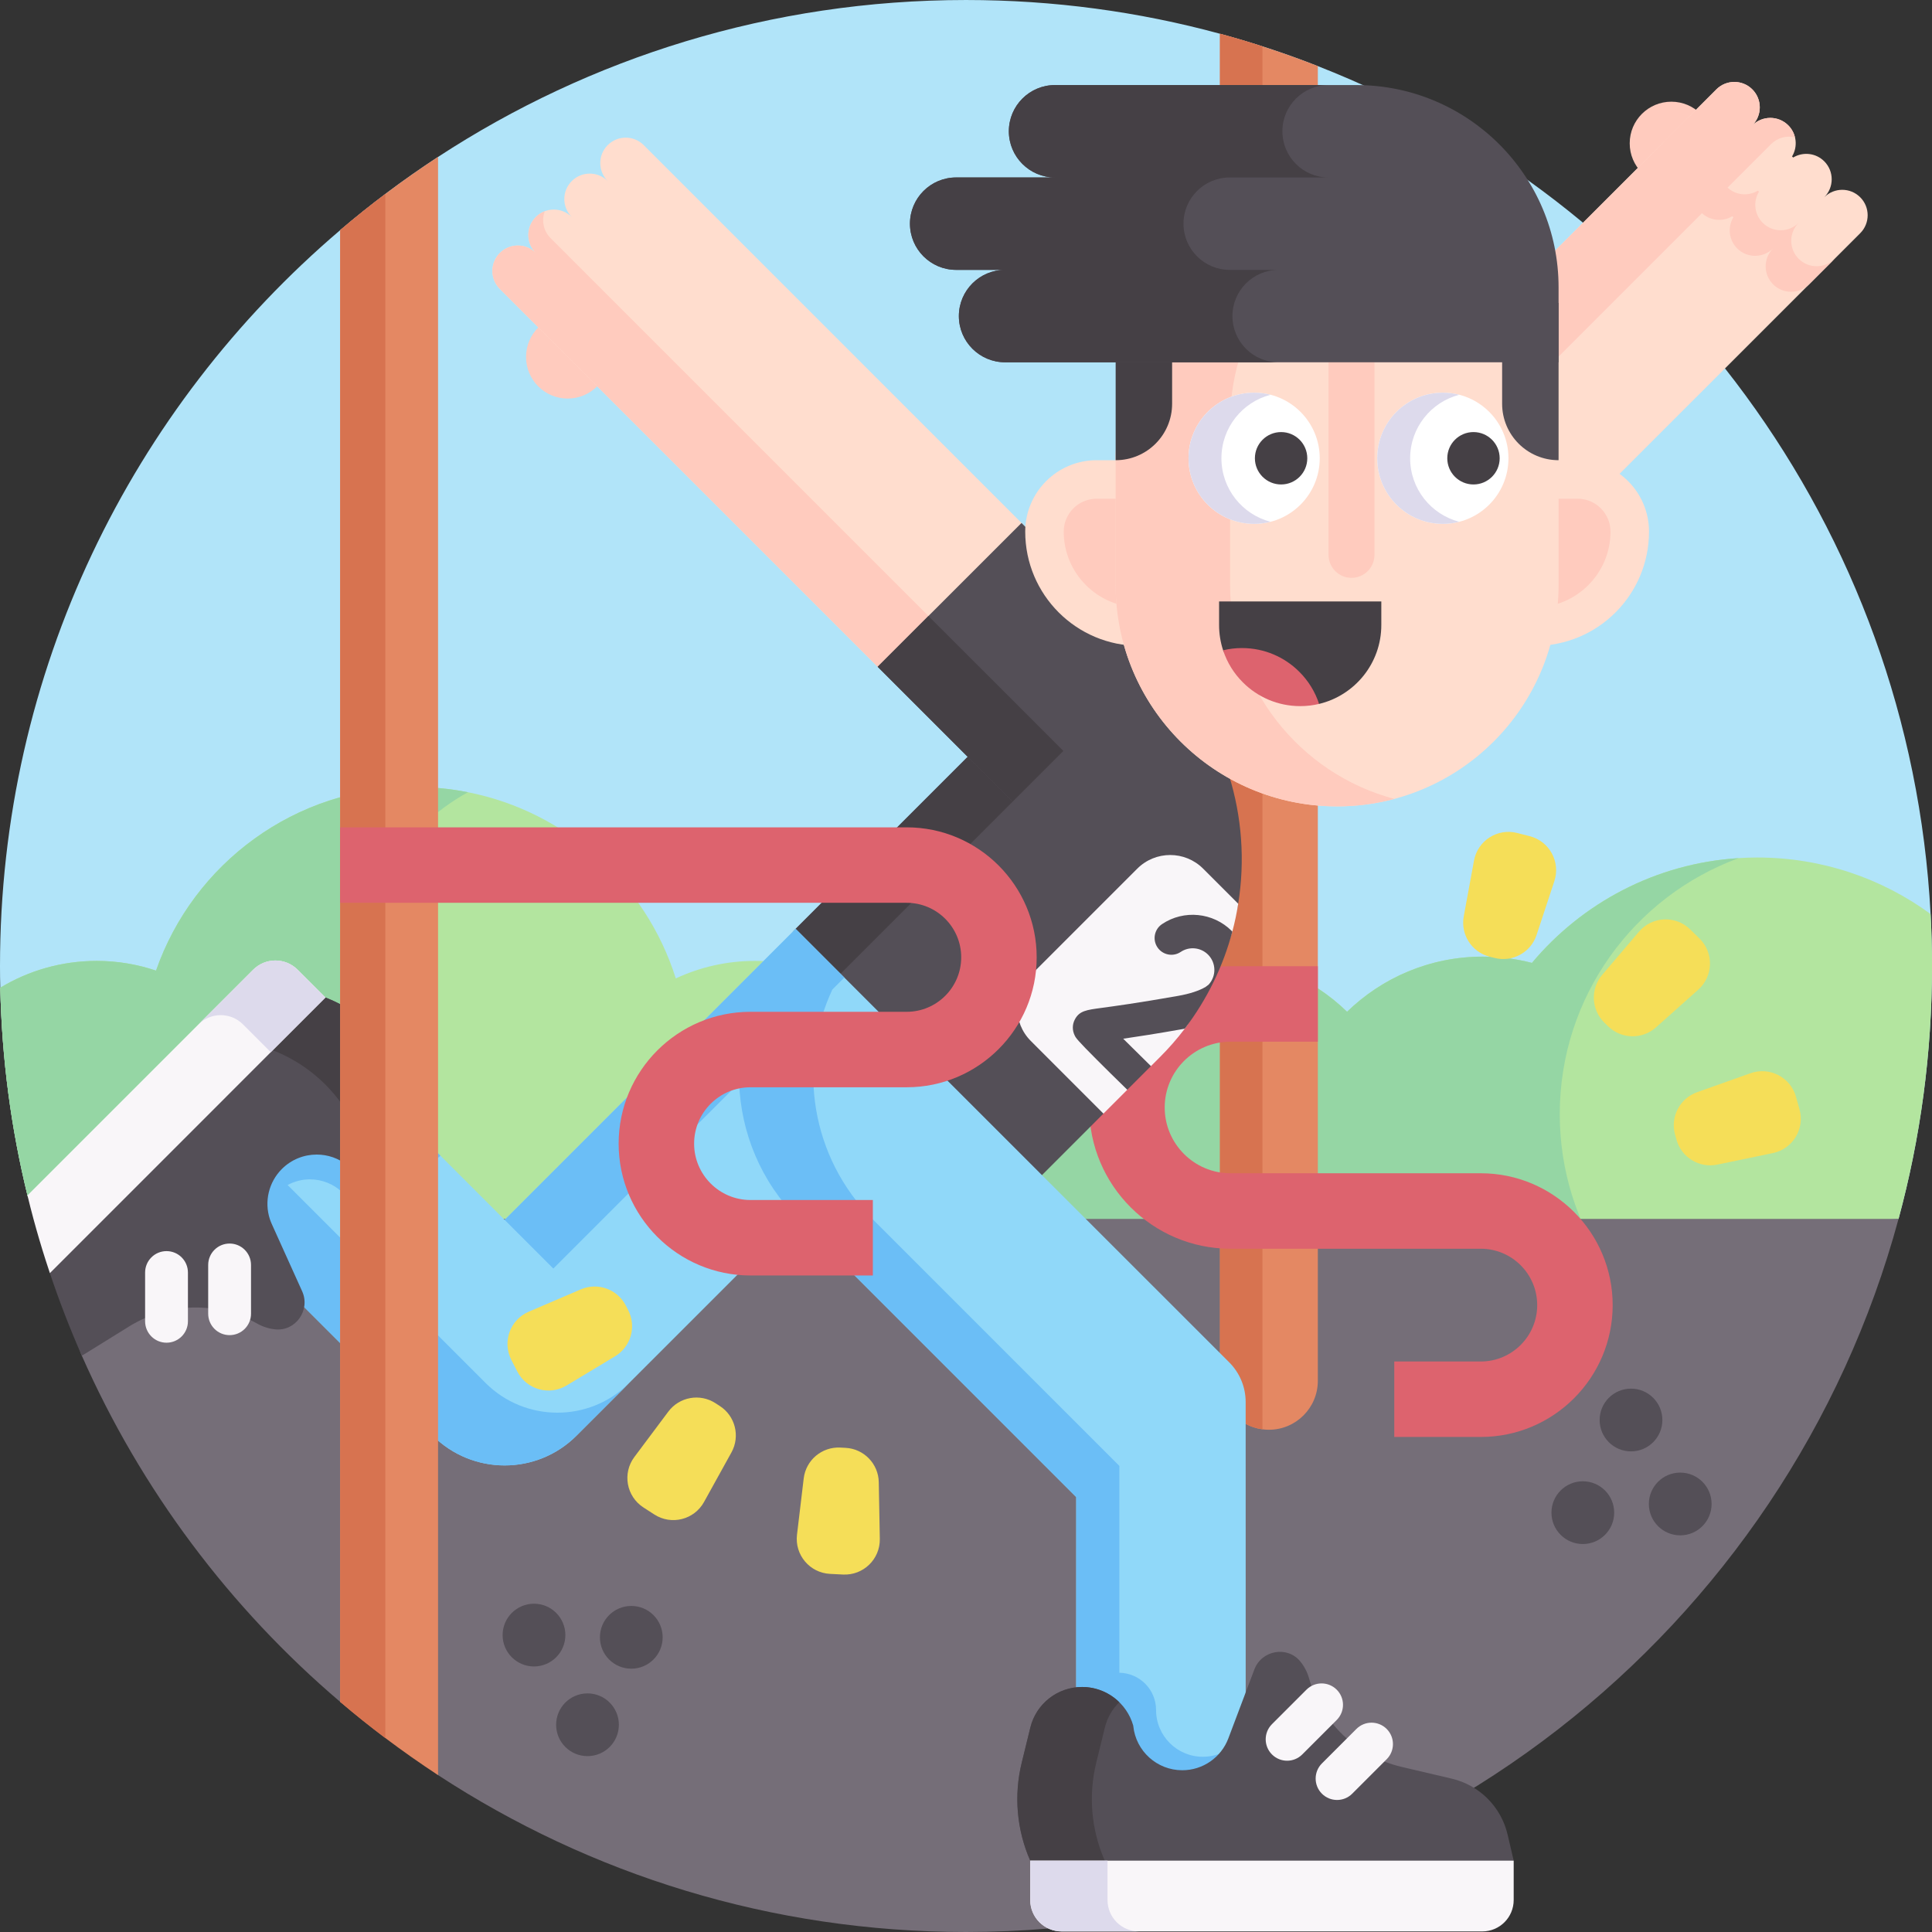 <svg id="Capa_1" enable-background="new 0 0 512 512" height="512" viewBox="0 0 512 512" width="512" xmlns="http://www.w3.org/2000/svg"><rect x="0" y="0" width="512" height="512" fill="#333333" stroke="none"/><g><path d="m512 256c0 23.19-3.08 45.66-8.87 67.03l-224.43 11.67-127.37 6.62-58.39-7.91-4.5-.61-72.14-9.77c-.56-2.07-8.52-4.15-9.02-6.24-4.33-17.7-6.8-36.11-7.21-55.04-.05-1.91-.07-3.83-.07-5.75 0-78.11 34.99-148.06 90.15-195.01 8.21-7 16.88-13.48 25.94-19.41 40.22-26.29 88.28-41.58 139.91-41.58 23.29 0 45.85 3.11 67.3 8.94 8.84 2.4 17.5 5.27 25.94 8.58 91.22 35.68 156.96 122.2 162.39 224.71.25 4.56.37 9.15.37 13.77z" fill="#b1e4f9"/><g><path d="m249.56 304.18c0 10.94-3.55 21.04-9.56 29.23h-147.06l-4.5-.61-72.14-9.77c-.56-2.07-8.52-4.15-9.02-6.24-4.33-17.7-6.8-36.11-7.21-55.04 7.46-4.51 16.21-7.1 25.56-7.1 5.5 0 10.78.91 15.72 2.57 9.88-28.33 36.82-48.66 68.52-48.66 4.84 0 9.58.48 14.15 1.39 26.11 5.16 47.19 24.32 55.07 49.34 6.36-2.96 13.45-4.64 20.93-4.64 27.36 0 49.54 22.18 49.54 49.53z" fill="#b3e59f"/><path d="m512 256c0 23.19-3.08 45.66-8.87 67.03l-224.43 11.67c-5.88-8.37-9.31-18.56-9.31-29.55 0-28.52 23.11-51.63 51.63-51.63 13.98 0 26.66 5.57 35.97 14.6 9.29-9.03 21.97-14.6 35.95-14.6 4.51 0 8.87.58 13.04 1.66 13.29-15.88 32.8-26.4 54.79-27.77 1.63-.1 3.28-.16 4.94-.16 17.16 0 33.04 5.56 45.92 14.98.25 4.56.37 9.15.37 13.77z" fill="#b3e59f"/><g fill="#95d6a4"><path d="m94.77 259.29c0 6.17 1 12.09 2.83 17.63-10.2 7.17-16.87 19.01-16.87 32.43 0 8.78 2.86 16.88 7.71 23.45l-72.14-9.77c-.56-2.07-8.52-4.15-9.02-6.24-4.33-17.7-6.8-36.11-7.21-55.04 7.46-4.51 16.21-7.1 25.56-7.1 5.5 0 10.78.91 15.72 2.57 9.88-28.33 36.82-48.66 68.52-48.66 4.84 0 9.58.48 14.15 1.39-17.43 9.55-29.25 28.07-29.25 49.34z"/><path d="m413.351 295.262c0 14.954 4.539 28.829 12.323 40.355h-146.325c-6.264-8.539-9.962-19.072-9.962-30.468 0-28.517 23.115-51.632 51.632-51.632 13.983 0 26.662 5.574 35.967 14.609 9.294-9.035 21.973-14.609 35.956-14.609 4.507 0 8.873.582 13.035 1.66 13.293-15.881 32.808-26.393 54.791-27.762-27.665 10.112-47.417 36.667-47.417 67.847z"/></g></g><path d="m503.13 323.03c-29.45 108.87-128.94 188.97-247.13 188.97-51.64 0-99.7-15.28-139.91-41.58-4.77-3.12-9.43-24.25-13.97-27.68-4.09-3.08-8.08 11.59-11.97 8.27-29.22-24.87-52.77-56.19-68.47-91.75-3.14-7.12 1.466-14.42-1.034-21.87-.38-1.13-.75-2.26-1.11-3.39-1.16-3.62-2.24-7.28-3.24-10.97z" fill="#756e78"/><path d="m349.24 17.52v348.41c0 3.58-1.45 6.82-3.8 9.17s-5.59 3.8-9.17 3.8c-.58 0-1.15-.04-1.71-.12-6.36-.83-11.26-6.27-11.26-12.85v-356.99c3.79 1.03 7.54 2.14 11.26 3.35 4.96 1.59 9.86 3.34 14.68 5.23z" fill="#e48863"/><path d="m334.56 12.29v366.49c-6.36-.83-11.26-6.27-11.26-12.85v-356.99c3.79 1.03 7.54 2.14 11.26 3.35z" fill="#d77350"/><path d="m392.434 380.808h-22.94v-20h22.94c8.238 0 14.94-6.702 14.94-14.94s-6.702-14.94-14.94-14.94h-66.342c-20.642 0-37.435-16.793-37.435-37.435s16.793-37.435 37.435-37.435h23.145v20h-23.145c-9.613 0-17.435 7.821-17.435 17.435s7.821 17.435 17.435 17.435h66.342c19.266 0 34.94 15.674 34.94 34.94s-15.674 34.94-34.94 34.94z" fill="#dd636e"/><g><circle cx="150.439" cy="94.592" fill="#ffcbbe" r="11.032"/><circle cx="442.922" cy="37.981" fill="#ffcbbe" r="11.032"/><path d="m399.211 155.561 93.763-93.755c2.632-2.632 2.632-6.898 0-9.53s-6.898-2.632-9.53 0c2.632-2.632 2.632-6.898 0-9.53-2.236-2.236-5.651-2.565-8.242-1-.049-.049-.094-.101-.143-.15-.047-.048-.097-.091-.145-.138 1.565-2.591 1.236-6.005-1-8.242-2.632-2.632-6.898-2.632-9.53 0 2.632-2.632 2.632-6.898 0-9.53s-6.898-2.632-9.53 0l-66.786 66.786" fill="#ffddce"/><path d="m475.69 36.408c-2.199-.54-4.616.057-6.332 1.782l-66.788 66.788-14.503-14.503 66.788-66.788c2.635-2.626 6.901-2.626 9.526 0 2.635 2.635 2.635 6.901 0 9.536 1.318-1.318 3.043-1.972 4.768-1.972s3.45.654 4.768 1.972c.91.91 1.498 2.019 1.773 3.185z" fill="#ffcbbe"/><path d="m486.197 68.583-6.777 6.777c-2.626 2.626-6.891 2.626-9.526 0-2.635-2.635-2.635-6.901 0-9.536-1.318 1.318-3.043 1.972-4.768 1.972s-3.45-.654-4.758-1.972c-2.237-2.228-2.569-5.649-1.005-8.237l-.142-.142c-.047-.047-.095-.095-.142-.142-2.597 1.564-6.01 1.232-8.247-1.005-2.626-2.635-2.626-6.901 0-9.526-2.626 2.626-6.901 2.626-9.526 0-2.635-2.635-2.635-6.901 0-9.536l6.777-6.777c-2.635 2.635-2.635 6.901 0 9.536 2.626 2.626 6.901 2.626 9.526 0-2.626 2.626-2.626 6.891 0 9.526 2.237 2.237 5.649 2.569 8.247 1.005.047.047.095.095.142.142l.142.142c-1.564 2.588-1.232 6.01 1.005 8.237 1.308 1.318 3.033 1.972 4.758 1.972s3.45-.654 4.768-1.972c-2.635 2.635-2.635 6.901 0 9.536 2.635 2.626 6.9 2.626 9.526 0z" fill="#ffcbbe"/><path d="m282.444 150.312-111.859-111.86c-2.632-2.632-6.898-2.632-9.53 0-2.632 2.632-2.632 6.898 0 9.53-2.632-2.632-6.898-2.632-9.53 0s-2.632 6.898 0 9.53c-2.632-2.632-6.898-2.632-9.53 0-2.632 2.632-2.632 6.898 0 9.53-2.632-2.632-6.898-2.632-9.53 0s-2.632 6.898 0 9.53l100.126 100.126 43.948-10.814" fill="#ffddce"/><path d="m280.773 154.706-4.237 11.176-43.944 10.815-100.126-100.126c-2.635-2.625-2.635-6.9 0-9.526 2.635-2.635 6.901-2.635 9.526 0-1.308-1.318-1.972-3.043-1.972-4.768s.663-3.441 1.972-4.758c.701-.701 1.517-1.213 2.389-1.545-.91 2.398-.398 5.213 1.536 7.147l100.126 100.126z" fill="#ffcbbe"/><path d="m316.46 184.34-38.12 38.12-2.41-2.41-43.34-43.35 13.45-13.45 24.67-24.66z" fill="#544f57"/><path d="m328.137 239.502c-2.37 14.901-19.045 20.53-30.543 32.018l-5.174 23.604-37.944 37.963-21.745-12.417-21.877-74.514 83.708-83.708 12.778 12.787c17.508 17.498 24.446 41.565 20.797 64.267z" fill="#544f57"/><path d="m268.35 212.466-45.6 45.6-12.667-11.136 46.366-46.366z" fill="#454045"/><path d="m330.114 371.551c0-3.943-1.564-7.725-4.36-10.522l-114.899-114.873-77.124 77.119-37.882-37.882c-5.271-5.26-12.171-7.902-19.059-7.902-6.899 0-13.799 2.641-19.059 7.902-10.521 10.521-10.521 27.587 0 38.108l56.952 56.952c5.261 5.26 12.149 7.891 19.049 7.891s13.799-2.63 19.059-7.891l58.087-58.085c.249.259.486.525.742.78l73.593 73.597-.01 54.618 33.258 34.654 11.663-27.876z" fill="#90d8f9"/><g><path d="m406.734 171.16h-104.769c-16.718 0-30.271-13.553-30.271-30.271 0-10.454 8.475-18.93 18.93-18.93h127.452c10.455 0 18.93 8.475 18.93 18.93-.001 16.718-13.553 30.271-30.272 30.271z" fill="#ffddce"/><path d="m301.965 160.954c-11.064 0-20.066-9.002-20.066-20.066 0-4.811 3.914-8.724 8.724-8.724h127.453c4.811 0 8.724 3.914 8.724 8.724 0 11.064-9.002 20.066-20.066 20.066z" fill="#ffcbbe"/><path d="m354.35 53.149c-32.414 0-58.69 36.396-58.69 68.81v33.049c0 32.414 26.276 58.69 58.69 58.69 32.414 0 58.69-26.276 58.69-58.69v-33.049c0-32.414-26.277-68.81-58.69-68.81z" fill="#ffddce"/><path d="m369.514 211.718c-4.837 1.291-9.919 1.98-15.165 1.98-32.417 0-58.69-26.273-58.69-58.69v-33.049c0-32.412 26.273-68.81 58.69-68.81 5.245 0 10.328.689 15.165 1.98-25.064 6.684-43.53 29.544-43.53 56.71v43.168c0 27.172 18.466 50.032 43.53 56.711z" fill="#ffcbbe"/><circle cx="332.356" cy="121.446" fill="#fff" r="17.386"/><path d="m336.719 138.278c-1.399.36-2.857.552-4.366.552-9.603 0-17.383-7.78-17.383-17.383s7.78-17.383 17.383-17.383c1.51 0 2.967.192 4.366.552-7.496 1.933-13.029 8.732-13.029 16.832.001 8.098 5.534 14.897 13.029 16.83z" fill="#dddaec"/><circle cx="339.503" cy="121.446" fill="#454045" r="6.942"/><circle cx="382.369" cy="121.446" fill="#fff" r="17.386"/><path d="m386.733 138.278c-1.399.36-2.857.552-4.366.552-9.603 0-17.383-7.78-17.383-17.383s7.78-17.383 17.383-17.383c1.51 0 2.967.192 4.366.552-7.496 1.933-13.029 8.732-13.029 16.832 0 8.098 5.533 14.897 13.029 16.83z" fill="#dddaec"/><path d="m358.164 153.134c-3.36 0-6.084-2.724-6.084-6.084v-85.677h12.168v85.677c0 3.36-2.724 6.084-6.084 6.084z" fill="#ffcbbe"/><circle cx="390.487" cy="121.446" fill="#454045" r="6.942"/><path d="m323.069 159.395v6.238c0 2.345.376 4.593 1.067 6.702 1.059 3.246 9.368 3.032 11.731 5.385 3.885 3.893 1.342 5.819 7.274 5.819 1.724 0 4.829 3.389 6.43 3.005 9.458-2.257 16.492-10.762 16.492-20.911v-6.238z" fill="#454045"/><path d="m324.137 172.335c1.059 3.246 2.87 6.142 5.232 8.495 3.885 3.893 9.266 6.3 15.198 6.3 1.724 0 3.403-.201 5.005-.586-1.059-3.246-2.87-6.151-5.232-8.504-3.885-3.893-9.257-6.299-15.197-6.299-1.725-.001-3.405.201-5.006.594z" fill="#dd636e"/></g><g><path d="m147.724 374.374c-6.899 0-13.799-2.63-19.059-7.891l-52.441-52.441c1.837-.998 3.871-1.505 5.91-1.505 3.17.007 6.341 1.207 8.767 3.633 3.854 3.854 10.114 3.854 13.968 0l11.87-9.886-14.189-14.189-25.778 2.641s-29.533 18.285-19.041 28.777l18.739 18.751c.001-.004 38.212 38.19 38.212 38.19 5.261 5.271 12.16 7.902 19.059 7.902 6.889 0 13.788-2.63 19.049-7.902l13.766-13.766c-5.228 5.131-12.041 7.686-18.832 7.686z" fill="#6bbef6"/><path d="m113.21 296.62c0 3.65-1.41 7.27-4.13 9.99-4.46 4.46-11.33 5.41-16.83 2.35l-.09-.06c-2.4-1.97-5.32-2.93-8.23-2.93-3.36 0-6.7 1.29-9.23 3.82-3.49 3.49-4.69 8.62-3.2 13.24.15.46.33.91.53 1.36l8.04 17.8c2.26 4.98-1.7 10.67-7.15 10.1-1.63-.17-3.25-.67-4.75-1.52-10.4-5.84-23.42-5.78-33.95.75l-11.58 7.18c-.31.19-.63.38-.96.56-3.136-7.123-5.962-14.42-8.46-21.87-.378-1.127 31.46-44.85 31.46-44.85l41.57-28.19c8.31 3.26 15.33 9.15 19.95 16.78l4.97 8.19c1.37 2.27 2.04 4.8 2.04 7.3z" fill="#544f57"/><path d="m75.171 267.919 11.077-3.564c8.318 3.237 15.336 9.142 19.954 16.777l4.967 8.184c1.689 2.775 2.319 5.952 1.944 9.008-.369 3.05-1.736 5.985-4.035 8.284-2.674 2.674-6.227 4.095-9.833 4.122.034-2.554-.637-5.141-2.044-7.447l-4.96-8.191c-4.625-7.628-11.642-13.533-19.96-16.77z" fill="#454045"/><path d="m86.25 264.35-58.67 58.68-14.36 14.36c-.38-1.13-.75-2.26-1.11-3.39-1.16-3.62-2.24-7.28-3.24-10.97-.56-2.07-1.09-4.15-1.59-6.24l59.81-59.81c3.25-3.25 8.52-3.25 11.78 0z" fill="#f9f6f9"/><path d="m52.615 271.46 14.484-14.484c3.251-3.251 8.519-3.251 11.77 0l7.38 7.38-14.484 14.484-7.38-7.38c-3.251-3.251-8.52-3.251-11.77 0z" fill="#dddaec"/><g fill="#f9f6f9"><path d="m60.847 353.825c3.134 0 5.674-2.54 5.674-5.674v-12.924c0-3.134-2.54-5.674-5.674-5.674-3.134 0-5.674 2.54-5.674 5.674v12.924c0 3.134 2.54 5.674 5.674 5.674z"/><path d="m44.13 355.831c3.134 0 5.674-2.54 5.674-5.674v-12.924c0-3.134-2.54-5.674-5.674-5.674-3.134 0-5.674 2.54-5.674 5.674v12.924c0 3.134 2.541 5.674 5.674 5.674z"/></g></g><path d="m328.14 239.5c-.39 2.48-.91 4.94-1.56 7.38-.941 3.127-4.764 12.506-8.319 18.462-1.41 2.363-2.586 5.041-4.281 7.268-2.01 2.64-4.22 5.18-6.64 7.59l-2.33 2.33-5.445-.155-.825 6.425-6.32 6.32-19.24-19.25c-4.82-4.82-4.82-12.64 0-17.46l28.2-28.2c4.83-4.83 12.65-4.83 17.47 0z" fill="#f9f6f9"/><path d="m281.808 199.008-13.46 13.46-35.758-35.768 13.45-13.45z" fill="#454045"/><g><path d="m327.535 461.932c-2.247 2.246-5.346 3.63-8.768 3.63s-6.521-1.384-8.768-3.63c-2.237-2.247-3.63-5.337-3.63-8.768 0-5.399-4.346-9.787-9.725-9.869v-54.805l-.003-.001.003-.003-65.33-65.337c-16.475-16.465-20.055-40.944-10.738-60.904l3.184-3.184-12.904-12.904-77.125 77.118 12.904 12.904 49.247-49.238c.461 13.154 5.699 26.17 15.737 36.208l73.593 73.597-.01 54.618 30.636 29.586z" fill="#6bbef6"/><path d="m401.143 493.089-1.608-6.892c-1.718-7.362-7.462-13.114-14.823-14.84l-13.268-3.112c-12.065-2.83-21.306-11.998-24.534-23.481-.466-1.657-1.256-3.155-2.291-4.433-3.446-4.258-10.266-3.032-12.2 2.093l-6.892 18.265c-1.917 5.081-6.78 8.444-12.211 8.444-6.692 0-12.299-5.061-12.983-11.718l-.011-.108c-1.728-6.06-7.265-10.239-13.567-10.239-6.497 0-12.154 4.437-13.702 10.747l-2.28 9.295c-2.127 8.671-1.337 17.802 2.248 25.979l49.32 9.456z" fill="#544f57"/><path d="m284.31 501.089-11.29-8c-3.592-8.171-4.379-17.309-2.247-25.972l2.275-9.299c.768-3.156 2.569-5.848 4.995-7.744 2.417-1.896 5.46-3.005 8.711-3.005 3.782 0 7.299 1.507 9.868 4.038-1.829 1.782-3.185 4.085-3.82 6.711l-2.284 9.299c-2.123 8.664-1.337 17.801 2.256 25.972z" fill="#454045"/><path d="m401.143 493.089h-128.123v10.437c0 4.597 3.726 8.323 8.323 8.323h111.476c4.597 0 8.323-3.726 8.323-8.323v-10.437z" fill="#f9f6f9"/><path d="m301.826 511.848h-20.484c-4.597 0-8.322-3.725-8.322-8.323v-10.436h20.484v10.436c0 4.598 3.725 8.323 8.322 8.323z" fill="#dddaec"/><g fill="#f9f6f9"><path d="m354.246 447.786c-2.216-2.216-5.808-2.216-8.024 0l-9.138 9.138c-2.216 2.216-2.216 5.808 0 8.024 2.216 2.216 5.808 2.216 8.024 0l9.138-9.138c2.216-2.216 2.216-5.809 0-8.024z"/><path d="m367.485 458.188c-2.216-2.216-5.808-2.216-8.024 0l-9.138 9.138c-2.216 2.216-2.216 5.808 0 8.024 2.216 2.216 5.808 2.216 8.024 0l9.138-9.138c2.216-2.216 2.216-5.808 0-8.024z"/></g></g><path d="m310.622 80.274h-14.962v41.685c8.264 0 14.962-6.699 14.962-14.962z" fill="#454045"/><path d="m398.077 80.274h14.963v41.685c-8.264 0-14.962-6.699-14.962-14.963v-26.722z" fill="#544f57"/><path d="m359.411 22.54h-44.216-22.531-13.067c-6.762 0-12.244 5.482-12.244 12.244 0 6.762 5.482 12.244 12.244 12.244h-26.205c-6.762 0-12.244 5.482-12.244 12.244 0 6.762 5.482 12.244 12.244 12.244h12.964c-6.762 0-12.244 5.482-12.244 12.244 0 6.762 5.482 12.244 12.244 12.244h11.012 24.586 111.086v-19.835c0-29.618-24.011-53.629-53.629-53.629z" fill="#544f57"/><path d="m313.638 59.273c0 3.39 1.37 6.45 3.59 8.66 2.22 2.22 5.28 3.59 8.66 3.59h12.96c-6.76 0-12.24 5.48-12.24 12.24 0 3.38 1.37 6.44 3.58 8.66 2.22 2.22 5.28 3.59 8.66 3.59h-72.49c-3.38 0-6.44-1.37-8.66-3.59s-3.59-5.28-3.59-8.66c0-6.76 5.49-12.24 12.25-12.24h-12.97c-3.38 0-6.44-1.37-8.66-3.59-2.21-2.21-3.58-5.27-3.58-8.66 0-6.76 5.48-12.24 12.24-12.24h26.21c-3.38 0-6.44-1.37-8.65-3.59-2.22-2.21-3.59-5.28-3.59-8.66 0-6.76 5.48-12.24 12.24-12.24h72.49c-6.76 0-12.24 5.48-12.24 12.24 0 3.38 1.37 6.45 3.58 8.66 2.22 2.22 5.28 3.59 8.66 3.59h-26.2c-6.76 0-12.25 5.48-12.25 12.24z" fill="#454045"/><g><path d="m326.42 246.71c-4.93-4.93-12.7-5.69-18.47-1.81-2.04 1.37-2.58 4.13-1.21 6.16s4.12 2.58 6.16 1.21c2.26-1.52 5.31-1.22 7.24.71 2.18 2.18 2.24 5.69.17 7.94l-.78.6c-1.75 1.04-4.21 1.85-7.34 2.4-10.81 1.91-16.95 2.73-20.25 3.18-4.04.54-5.89.78-7.09 3.06-.71 1.34-.72 2.9-.03 4.28.28.57.55 1.11 5.97 6.52 1.92 1.93 4.5 4.47 7.95 7.84l6.27-6.27c-2.56-2.51-5.17-5.09-7.35-7.26 3.65-.53 8.84-1.33 16.07-2.61.09-.01.17-.03.25-.05 5.97-7.84 10.17-16.6 12.6-25.73-.05-.06-.1-.11-.16-.17z" fill="#544f57"/></g></g><path d="m116.09 41.58v428.84c-4.77-3.12-9.43-6.4-13.97-9.82-4.09-3.08-8.08-6.27-11.97-9.59v-390.02c3.89-3.32 7.88-6.51 11.97-9.59 4.54-3.42 9.2-6.7 13.97-9.82z" fill="#e48863"/><path d="m102.12 51.4v409.2c-4.09-3.08-8.08-6.27-11.97-9.59v-390.02c3.89-3.32 7.88-6.51 11.97-9.59z" fill="#d77350"/><path d="m231.314 338.017h-32.426c-19.267 0-34.941-15.674-34.941-34.94s15.674-34.94 34.941-34.94h41.401c7.963 0 14.442-6.479 14.442-14.442s-6.479-14.442-14.442-14.442h-150.142v-20h150.143c18.991 0 34.442 15.451 34.442 34.442s-15.451 34.442-34.442 34.442h-41.401c-8.238 0-14.941 6.702-14.941 14.94s6.703 14.94 14.941 14.94h32.426v20z" fill="#dd636e"/><g fill="#544f57"><circle cx="141.513" cy="433.314" r="8.314"/><circle cx="155.694" cy="457.08" r="8.314"/><circle cx="167.299" cy="433.906" r="8.314"/></g><g fill="#544f57"><circle cx="432.233" cy="376.317" r="8.314"/><circle cx="419.464" cy="400.87" r="8.314"/><circle cx="445.278" cy="398.568" r="8.314"/></g><g><g fill="#f5de58"><path d="m444.288 302.041-.374-1.333c-1.318-4.703 1.231-9.623 5.833-11.259l14.154-5.033c5.07-1.803 10.606 1.065 12.058 6.246l.928 3.313c1.452 5.181-1.788 10.508-7.057 11.602l-14.709 3.054c-4.782.992-9.516-1.887-10.833-6.59z"/><path d="m426.167 271.982-.99-.968c-3.492-3.414-3.745-8.949-.578-12.667l9.741-11.436c3.489-4.096 9.718-4.381 13.566-.619l2.461 2.405c3.848 3.761 3.705 9.995-.31 13.576l-11.211 9.999c-3.647 3.251-9.187 3.124-12.679-.29z"/><path d="m396.083 253.866-1.342-.343c-4.732-1.21-7.718-5.877-6.834-10.681l2.718-14.775c.974-5.292 6.225-8.653 11.438-7.319l3.334.853c5.213 1.333 8.206 6.803 6.519 11.913l-4.71 14.265c-1.53 4.637-6.391 7.297-11.123 6.087z"/></g></g><g><g fill="#f5de58"><path d="m165.857 345.998.631 1.232c2.227 4.347.707 9.675-3.477 12.194l-12.87 7.748c-4.61 2.775-10.606 1.066-13.059-3.723l-1.569-3.062c-2.453-4.789-.337-10.654 4.608-12.774l13.808-5.918c4.489-1.924 9.701-.044 11.928 4.303z"/><path d="m189.594 371.852 1.163.752c4.102 2.651 5.45 8.025 3.086 12.299l-7.272 13.145c-2.605 4.708-8.652 6.226-13.171 3.305l-2.89-1.868c-4.519-2.921-5.619-9.058-2.396-13.367l8.999-12.029c2.925-3.91 8.379-4.888 12.481-2.237z"/><path d="m222.68 383.623 1.383.069c4.878.245 8.733 4.225 8.822 9.108l.275 15.02c.098 5.38-4.38 9.718-9.754 9.448l-3.437-.173c-5.374-.27-9.395-5.035-8.758-10.378l1.779-14.917c.577-4.848 4.812-8.422 9.69-8.177z"/></g></g></g></svg>